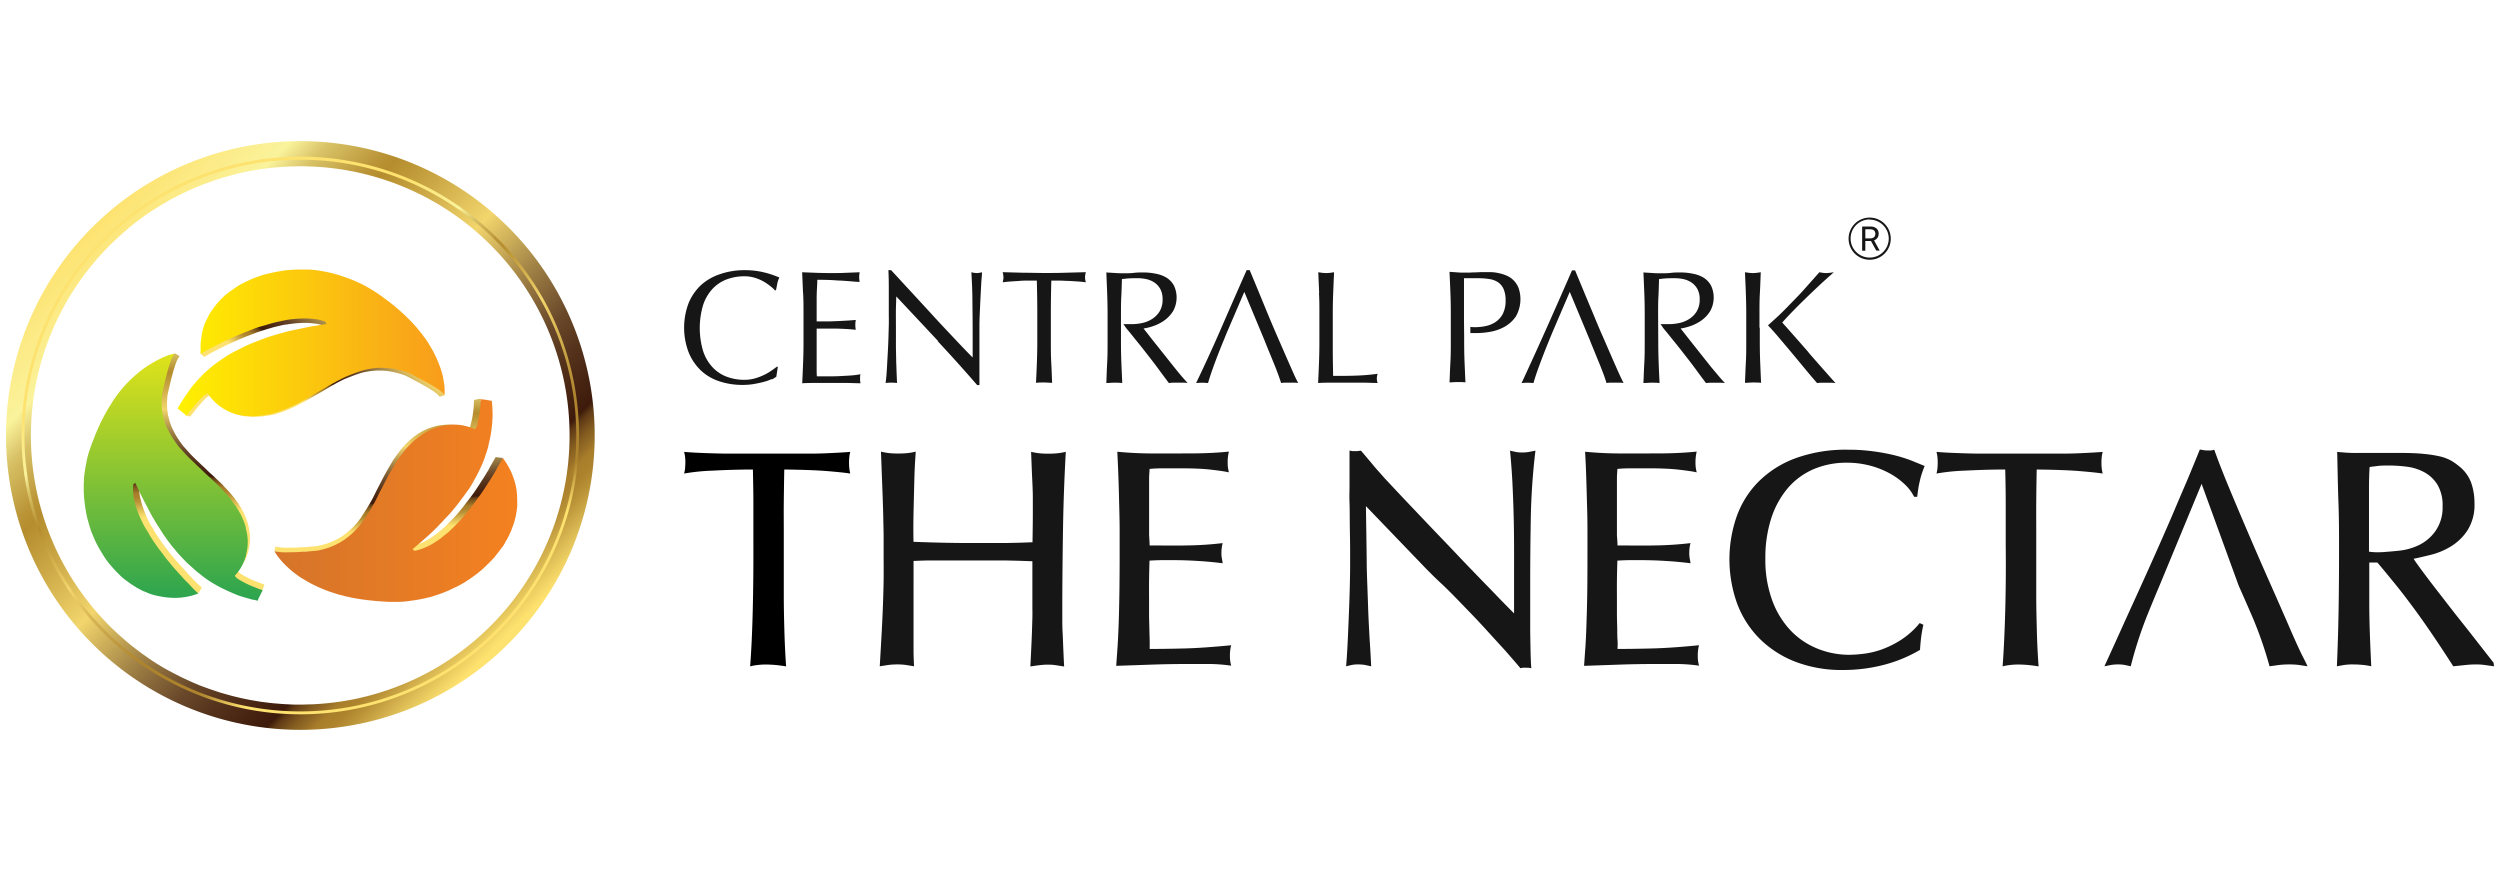 <svg id="Layer_1" data-name="Layer 1" xmlns="http://www.w3.org/2000/svg" xmlns:xlink="http://www.w3.org/1999/xlink" viewBox="0 0 620 216"><defs><style>.cls-1{fill:url(#linear-gradient);}.cls-2{fill:url(#linear-gradient-2);}.cls-3{fill:url(#linear-gradient-3);}.cls-4{fill:url(#linear-gradient-4);}.cls-5{fill:url(#linear-gradient-5);}.cls-6{fill:url(#linear-gradient-6);}.cls-7{fill:url(#linear-gradient-7);}.cls-8{fill:url(#linear-gradient-8);}.cls-9{fill:#161616;}</style><linearGradient id="linear-gradient" x1="74.59" y1="32.32" x2="74.59" y2="176.9" gradientTransform="translate(-53.03 85.96) rotate(-45)" gradientUnits="userSpaceOnUse"><stop offset="0" stop-color="#fde26f"/><stop offset="0.06" stop-color="#fcea84"/><stop offset="0.14" stop-color="#faf39c"/><stop offset="0.15" stop-color="#f3e991"/><stop offset="0.19" stop-color="#d8c166"/><stop offset="0.24" stop-color="#c5a548"/><stop offset="0.27" stop-color="#b99335"/><stop offset="0.29" stop-color="#b58d2e"/><stop offset="0.35" stop-color="#c7a341"/><stop offset="0.47" stop-color="#f2d56c"/><stop offset="0.59" stop-color="#9e7f44"/><stop offset="0.68" stop-color="#69482a"/><stop offset="0.74" stop-color="#53311a"/><stop offset="0.82" stop-color="#3d1a0b"/><stop offset="0.83" stop-color="#5e3915"/><stop offset="0.85" stop-color="#80591f"/><stop offset="0.87" stop-color="#997027"/><stop offset="0.88" stop-color="#a87e2b"/><stop offset="0.9" stop-color="#ad832d"/><stop offset="0.92" stop-color="#ba9338"/><stop offset="0.96" stop-color="#ddbc55"/><stop offset="1" stop-color="#fde26f"/></linearGradient><linearGradient id="linear-gradient-2" x1="62.93" y1="154.77" x2="83.87" y2="66.7" gradientTransform="translate(-53.03 85.96) rotate(-45)" gradientUnits="userSpaceOnUse"><stop offset="0" stop-color="#fde26f"/><stop offset="0.04" stop-color="#ddbc55"/><stop offset="0.08" stop-color="#ba9338"/><stop offset="0.1" stop-color="#ad832d"/><stop offset="0.25" stop-color="#ad832d"/><stop offset="0.34" stop-color="#c09a3f"/><stop offset="0.53" stop-color="#f2d56c"/><stop offset="0.65" stop-color="#c7a341"/><stop offset="0.71" stop-color="#b58d2e"/><stop offset="0.73" stop-color="#b99335"/><stop offset="0.76" stop-color="#c5a548"/><stop offset="0.81" stop-color="#d8c166"/><stop offset="0.85" stop-color="#f3e991"/><stop offset="0.86" stop-color="#faf39c"/><stop offset="0.94" stop-color="#fcea84"/><stop offset="1" stop-color="#fde26f"/></linearGradient><linearGradient id="linear-gradient-3" x1="40.28" y1="78.08" x2="43.75" y2="127.73" gradientTransform="matrix(1, 0, 0, 1, 0, 0)" xlink:href="#linear-gradient"/><linearGradient id="linear-gradient-4" x1="94.53" y1="93.02" x2="97.21" y2="131.4" gradientTransform="matrix(1, 0, 0, 1, 0, 0)" xlink:href="#linear-gradient"/><linearGradient id="linear-gradient-5" x1="67.88" y1="123.97" x2="128.24" y2="123.97" gradientUnits="userSpaceOnUse"><stop offset="0" stop-color="#d5742a"/><stop offset="1" stop-color="#f48120"/></linearGradient><linearGradient id="linear-gradient-6" x1="42.99" y1="87.61" x2="42.99" y2="148.85" gradientUnits="userSpaceOnUse"><stop offset="0" stop-color="#e1e319"/><stop offset="1" stop-color="#2ba44f"/></linearGradient><linearGradient id="linear-gradient-7" x1="99.96" y1="64.54" x2="73.89" y2="98.25" gradientTransform="matrix(1, 0, 0, 1, 0, 0)" xlink:href="#linear-gradient"/><linearGradient id="linear-gradient-8" x1="44.09" y1="85.09" x2="110.32" y2="85.09" gradientUnits="userSpaceOnUse"><stop offset="0" stop-color="#fff100"/><stop offset="1" stop-color="#f89c1c"/></linearGradient></defs><path class="cls-1" d="M22.87,56.38a73,73,0,1,0,103.23,0A73,73,0,0,0,22.87,56.38Zm98.82,98.82a66.35,66.35,0,0,1-16.54,12.1h0c-.79.41-1.59.8-2.4,1.18l-1.06.47-1.66.72-1.26.49c-.5.2-1,.4-1.52.58s-.85.31-1.28.45l-1.59.52-1.22.37c-.75.22-1.49.41-2.24.61l-1.38.33c-.64.15-1.28.29-1.93.42l-1.25.23-1.65.28-1.3.18c-.56.08-1.13.15-1.68.21l-1.23.12c-.71.07-1.41.11-2.11.16l-1.08.06c-.85,0-1.68.05-2.53.06H73.65c-.6,0-1.21,0-1.8-.05l-1.23-.06-1.77-.13-1.17-.1c-.69-.07-1.38-.16-2.08-.25l-.83-.1q-1.41-.23-2.82-.48l-1-.2c-.65-.13-1.3-.27-1.94-.43-.37-.08-.74-.18-1.11-.27-.6-.15-1.21-.32-1.81-.49l-1.08-.31c-.67-.2-1.34-.42-2-.65l-.81-.27c-.93-.32-1.85-.67-2.75-1l-.71-.31c-.68-.28-1.37-.58-2-.88l-1-.46c-.6-.28-1.19-.58-1.78-.88-.33-.17-.65-.33-1-.51-.63-.33-1.25-.67-1.87-1l-.78-.45c-.86-.52-1.72-1.05-2.57-1.61l-.39-.27c-.72-.48-1.43-1-2.12-1.48l-.83-.62c-.55-.42-1.11-.84-1.66-1.28-.29-.23-.58-.46-.86-.7-.55-.46-1.1-.93-1.64-1.41-.25-.22-.5-.43-.74-.66-.78-.7-1.53-1.42-2.29-2.17a66.76,66.76,0,0,1,0-94.4c.73-.72,1.47-1.42,2.22-2.11l.55-.49c.74-.67,1.51-1.33,2.27-2l.16-.12c.73-.59,1.47-1.16,2.23-1.72l.58-.44c.79-.58,1.59-1.13,2.4-1.67A2.9,2.9,0,0,0,38,52.1c.74-.48,1.48-.94,2.24-1.39l.62-.37c.82-.48,1.66-1,2.5-1.39a4,4,0,0,1,.41-.21c.74-.39,1.49-.76,2.25-1.13l.63-.29c.86-.39,1.73-.77,2.59-1.12l.51-.2c.75-.3,1.51-.59,2.28-.86l.63-.23c.88-.3,1.77-.59,2.66-.86l.58-.16,1.19-.34s0,0,0,0A66.75,66.75,0,0,1,121.69,155.2Z"/><path class="cls-2" d="M123.38,156.9a69.15,69.15,0,1,1,0-97.8A69.23,69.23,0,0,1,123.38,156.9ZM26.1,59.61a68.43,68.43,0,1,0,96.77,0A68.52,68.52,0,0,0,26.1,59.61Z"/><path class="cls-3" d="M65.59,145a4,4,0,0,0-.7-.27L63,144l-.14-.06a24.41,24.41,0,0,1-3.09-1.59c-.45-.35-.81-.64-.81-.86a10.63,10.63,0,0,0,2-3.05,1.76,1.76,0,0,0,.15-.35,1.56,1.56,0,0,0,.15-.41.78.78,0,0,0,.09-.21c.09-.22.15-.44.22-.67a.72.72,0,0,1,.07-.25c0-.07,0-.14,0-.2a11.58,11.58,0,0,0,.36-3.46c0-.15,0-.28-.05-.4,0-.39-.08-.78-.15-1.17a8.56,8.56,0,0,0-.27-1.17,2.33,2.33,0,0,1-.05-.28c-.08-.28-.21-.57-.29-.87s-.13-.37-.2-.56a4.52,4.52,0,0,0-.23-.5,4.14,4.14,0,0,0-.37-.84,10,10,0,0,0-.48-.9c-.08-.12-.14-.25-.22-.39s-.12-.16-.17-.21l0,0c-.18-.33-.36-.62-.58-1,0,0,0,0-.06,0-.25-.38-.51-.73-.78-1.1h0a.59.59,0,0,0-.15-.2c-.54-.66-1.06-1.3-1.64-1.88a.73.73,0,0,0-.14-.16v0c-.36-.35-.7-.71-1-1.09-.72-.69-1.49-1.38-2.19-2.08l-.76-.67a4.25,4.25,0,0,0-.39-.35,1.36,1.36,0,0,0-.24-.24c-.28-.28-.57-.54-.82-.81-.77-.69-1.48-1.4-2.22-2.09-.42-.4-.82-.81-1.21-1.21-.65-.7-1.26-1.4-1.87-2.07a24.18,24.18,0,0,1-1.65-2.39,1.49,1.49,0,0,1-.18-.3,9.2,9.2,0,0,1-.54-1,10.8,10.8,0,0,1-.94-2.21c-.16-.48-.29-1-.41-1.46a5.27,5.27,0,0,1-.17-1c0-.24-.09-.49-.12-.73s0-.23,0-.37a19.44,19.44,0,0,1,.09-3.29c.09-.29.13-.59.2-.87.22-.91.41-1.75.58-2.48.24-.94.44-1.75.63-2.42.32-1.07.57-1.81.78-2.36.58-1.34.84-1.39.84-1.39l-1.14-.75-.53.23L42.27,89c-.45.17-1,.38-1.5.64l-.34.17a4.16,4.16,0,0,0-.42.23c-.2.1-.39.21-.58.32a1.82,1.82,0,0,0-.27.15l-.72.45a1.19,1.19,0,0,1-.16.08c-.74.47-1.52,1-2.34,1.68a30.65,30.65,0,0,0-5.58,6,.69.69,0,0,1-.17.25,1.85,1.85,0,0,0-.19.27c-.21.29-.41.6-.6.92l-.12.16c-.33.51-.66,1-1,1.58s-.78,1.42-1.18,2.18a1,1,0,0,0-.09.15c-.13.26-.24.54-.39.82a.5.5,0,0,0-.06.17c-.38.79-.74,1.64-1.13,2.53-.14.43-.31.88-.5,1.32s-.41,1-.58,1.56c-.12.36-.23.67-.32,1a20.31,20.31,0,0,0-.73,2.91c-.25,1.22-.42,2.38-.55,3.6,0,.42,0,.83-.05,1.24v2.11c0,.81.07,1.59.18,2.35.06.57.13,1.13.23,1.69a21.47,21.47,0,0,0,.42,2.12c.24,1,.52,1.93.82,2.85.15.41.32.8.48,1.2a.34.34,0,0,0,.06.12,23.86,23.86,0,0,0,1.23,2.67h0a.88.88,0,0,1,.12.21l.62,1.06a2.33,2.33,0,0,0,.23.35,10,10,0,0,0,.53.86,17.19,17.19,0,0,0,1.7,2.22c0,.07.15.14.19.22a27.72,27.72,0,0,0,2,2.07,27.41,27.41,0,0,0,2.17,1.73,7.74,7.74,0,0,0,.67.44c.2.12.38.26.58.37l.44.29.47.24c.35.2.73.39,1.07.58.17.07.34.11.5.17.41.19.82.37,1.23.52a18.64,18.64,0,0,0,2.85.67,14.2,14.2,0,0,0,2.25.24,15,15,0,0,0,2.31-.06h0c.46-.05.93-.12,1.4-.21v.33l1.69.39.92-1.43s-.76-.69-2-1.9a.48.48,0,0,0-.09-.11c-.3-.3-.57-.61-.92-1-.23-.22-.45-.47-.69-.73l-.32-.38c-.19-.18-.38-.38-.58-.6s-.28-.32-.42-.49c-.65-.7-1.31-1.45-2-2.26-.41-.47-.83-1-1.24-1.53l-1.45-1.93c-.31-.44-.61-.86-.91-1.31a22.37,22.37,0,0,1-1.44-2.35,17.53,17.53,0,0,1-1.44-2.54A28,28,0,0,1,35.52,126a16.66,16.66,0,0,1-.59-1.94,10.65,10.65,0,0,1-.3-1.36,17.42,17.42,0,0,1-.11-2.27c0-.22,0-.43,0-.62v-.1l.47-.34c.24.52.48,1,.73,1.54.35.76.71,1.51,1.11,2.25.19.4.39.79.6,1.19.31.59.62,1.17.9,1.72.16.3.33.6.52.91a3,3,0,0,1,.18.36c.11.15.2.3.29.44s.31.54.48.84c.38.62.8,1.26,1.21,1.89s.74,1.17,1.17,1.75c.54.8,1.14,1.55,1.72,2.3.12.13.21.26.33.38s.43.52.64.78c.65.75,1.35,1.51,2,2.2s1.5,1.39,2.25,2.08,1.63,1.32,2.39,1.91a26.41,26.41,0,0,0,2.79,1.79c.69.39,1.43.76,2.15,1.1.88.43,1.82.83,2.74,1.21s2,.64,3.06.93l.43.13.36.09c.41,0,.81.18,1.19.24l0,0a0,0,0,0,0,0,0s0,0,0-.07h0l0-.07c.1-.21.27-.54.44-.88l.36.12Z"/><path class="cls-4" d="M126.17,121.18a16,16,0,0,0-.93-3.6,1,1,0,0,0-.07-.2c-.15-.37-.33-.77-.51-1.18-.1-.18-.23-.38-.33-.57s-.18-.34-.28-.51h.1l.6-1.54-1.84-.22s-.47.87-1.26,2.2c-.15.29-.33.61-.52,1a4.45,4.45,0,0,1-.39.62c-.32.56-.7,1.19-1.13,1.83s-.78,1.24-1.24,1.91c-.3.47-.66,1-1,1.47s-.92,1.26-1.42,1.89-.82,1.08-1.23,1.6-.88,1.08-1.34,1.62c-.28.3-.55.62-.84.93-.52.53-1.06,1.07-1.57,1.6s-1,.92-1.5,1.36-.95.79-1.42,1.16a25.84,25.84,0,0,1-2.25,1.45,14.4,14.4,0,0,1-2.76,1.21,9.13,9.13,0,0,1-1.23.29l-.48-.34c.37-.36.78-.69,1.19-1.05.77-.63,1.54-1.33,2.33-2s1.53-1.45,2.26-2.13c.29-.29.56-.6.83-.9l.29-.26c.43-.46.83-.92,1.27-1.38a23.78,23.78,0,0,0,1.94-2.21A24.26,24.26,0,0,0,113.1,123c.32-.4.62-.8.91-1.23a18.8,18.8,0,0,0,1.39-2c.28-.46.53-.91.77-1.39a.37.37,0,0,0,.12-.17c.61-1.1,1.14-2.21,1.66-3.35.13-.29.23-.58.34-.85s.27-.69.39-1.06c0,0,0,0,0-.06.22-.65.44-1.3.64-2,.09-.35.15-.7.23-1.07s.21-.82.29-1.24a31.91,31.91,0,0,0,.61-5.49,33.43,33.43,0,0,0-.19-3.46s0,0,0,0h0c-.15,0-.58-.1-1.06-.17v-.61l-1.64.34s0,0,0,0,0,.36-.06.88c0,.14,0,.26,0,.39a23.36,23.36,0,0,1-.83,5.06c0,.09-.06.18-.08.26-.15.34-.31.58-.53.64a3,3,0,0,0-.64-.3c-.14,0-.31-.12-.51-.18a11.74,11.74,0,0,0-3.31-.62,11.59,11.59,0,0,0-2.1.12,10.89,10.89,0,0,0-1.35.23,8.29,8.29,0,0,0-1.2.36,9.76,9.76,0,0,0-1.79.73,12.94,12.94,0,0,0-2.2,1.35c-.09,0-.19.14-.28.19-.31.24-.6.49-.92.77a13.89,13.89,0,0,0-1.17,1.14.53.53,0,0,0-.26.27c-.29.29-.54.59-.79.86-.68.88-1.36,1.79-2,2.71l-1.36,2.31c-.44.78-.87,1.56-1.29,2.38-.55,1.09-1.14,2.18-1.69,3.28-.42.89-.86,1.77-1.35,2.61s-.84,1.45-1.31,2.14c-.28.48-.57.91-.89,1.37,0,0,0,0,0,.08l-.14.18c-.29.39-.57.77-.87,1.14s-.7.8-1.07,1.18a15.78,15.78,0,0,1-2.15,1.85,4.56,4.56,0,0,1-.42.31c-.22.15-.45.3-.69.44l-.37.22a18.57,18.57,0,0,1-2.73,1.22,18.88,18.88,0,0,1-2.69.68l-1.89.17-.81.09a7.4,7.4,0,0,0-.81,0c-1.3.12-2.36.12-3.25.12a12,12,0,0,1-3.12-.22h-.08a.14.14,0,0,0,0,0,.31.31,0,0,1-.13-.06h0l-.09-.06-.24,1,.19.23,1.12.34s0,0,0,0c.13.18.3.38.47.58A3.73,3.73,0,0,0,70,138c.08.1.16.17.23.26a23.13,23.13,0,0,0,4.38,3.64c.22.14.48.28.72.42.52.33,1.06.64,1.67,1a36,36,0,0,0,4.25,1.84,2.29,2.29,0,0,1,.28.09l1.69.56c.43.12.85.23,1.3.32.23.08.44.14.66.2l.76.15c.36.09.69.17,1.1.24.66.11,1.37.23,2.12.34s1.5.2,2.27.27c.59.07,1.2.12,1.83.16.79.08,1.64.1,2.52.16h1.77c.92-.06,1.85-.08,2.77-.22.42-.06.82-.12,1.28-.17.75-.13,1.49-.25,2.24-.42a7,7,0,0,0,.69-.16l.81-.17c.95-.3,1.89-.6,2.85-.94a24.4,24.4,0,0,0,2.4-1c.55-.26,1.13-.53,1.7-.82.18-.12.37-.21.58-.33s.47-.27.72-.42l.52-.34.74-.47c.82-.57,1.66-1.21,2.44-1.84.58-.48,1.09-1,1.6-1.48s1.2-1.18,1.78-1.82c.24-.3.48-.61.68-.89a1.73,1.73,0,0,0,.31-.38c.11-.12.21-.29.32-.41.23-.34.49-.65.73-1s.53-.92.77-1.37c.06-.06.07-.09.12-.12v0a1.42,1.42,0,0,0,.12-.25,19.77,19.77,0,0,0,1.1-2.34s0-.05,0-.08c.1-.27.24-.56.34-.85h0v0l0,0a18.17,18.17,0,0,0,1-4.6,1.23,1.23,0,0,0,0-.33v-.77a4.27,4.27,0,0,0,0-.49A15.66,15.66,0,0,0,126.17,121.18Z"/><path class="cls-5" d="M128.24,123.69a16.81,16.81,0,0,0-.11-2h0a16.22,16.22,0,0,0-1-3.74.6.6,0,0,0-.07-.2c-.15-.39-.33-.81-.53-1.22-.1-.2-.23-.4-.33-.6s-.21-.39-.33-.59-.24-.42-.38-.63l-.77-1.14v0s-.49.91-1.31,2.29c-.16.3-.34.63-.54,1a7.22,7.22,0,0,1-.4.65c-.33.57-.73,1.23-1.17,1.9s-.82,1.28-1.29,2c-.32.49-.69,1-1.05,1.52s-1,1.31-1.47,2v0h0v0l-1.28,1.66c-.46.57-.91,1.12-1.39,1.67-.3.32-.57.65-.87,1l-1.63,1.65c-.52.49-1,1-1.56,1.42s-1,.81-1.47,1.2c-.8.54-1.56,1.08-2.34,1.51a15.44,15.44,0,0,1-2.86,1.25,12.51,12.51,0,0,1-1.28.31l-.51-.37c.39-.37.82-.71,1.24-1.08.81-.65,1.6-1.38,2.43-2.1s1.59-1.5,2.33-2.21v0h0v0c.3-.3.59-.62.87-.93.12-.09.19-.18.3-.27.45-.48.86-1,1.32-1.44a25.22,25.22,0,0,0,2-2.28c.6-.7,1.19-1.47,1.74-2.25.33-.41.63-.83.94-1.28a19.34,19.34,0,0,0,1.45-2.12c.28-.47.54-.94.79-1.43a.38.38,0,0,0,.12-.18c.64-1.15,1.19-2.29,1.73-3.49.13-.29.24-.59.35-.87s.29-.72.41-1.1h0a.13.13,0,0,0,0-.06c.24-.68.47-1.35.67-2.05.1-.36.16-.73.24-1.11s.22-.85.31-1.29a33.26,33.26,0,0,0,.62-5.69c0-1.2-.07-2.4-.19-3.6,0,0,0,0,0,0h0c-.17,0-.65-.11-1.18-.19l-.56-.1h0c-.48,0-1-.16-1-.17v0s0,0,0,0,0,.38-.06.92c0,.14,0,.27,0,.4a24.4,24.4,0,0,1-.86,5.25c0,.09-.06.19-.09.28-.15.35-.32.6-.54.66a3.24,3.24,0,0,0-.66-.31l-.54-.19a12.18,12.18,0,0,0-3.43-.64,12.64,12.64,0,0,0-2.19.12,12.07,12.07,0,0,0-1.4.24,10.42,10.42,0,0,0-1.24.37h0a10.86,10.86,0,0,0-1.86.76,13.64,13.64,0,0,0-2.28,1.4c-.1.06-.2.15-.29.2-.32.25-.62.51-1,.8a15,15,0,0,0-1.21,1.19.51.51,0,0,0-.27.27c-.31.3-.57.61-.82.89-.71.92-1.42,1.86-2.11,2.81-.45.79-.93,1.58-1.41,2.41s-.9,1.62-1.34,2.47c-.57,1.12-1.18,2.26-1.75,3.4-.44.93-.9,1.83-1.41,2.71s-.87,1.5-1.35,2.23c-.29.48-.59.94-.93,1.42,0,0-.05,0-.05.07a2.31,2.31,0,0,1-.14.19c-.3.41-.6.8-.91,1.18s-.73.84-1.11,1.23h0a16.26,16.26,0,0,1-2.23,1.92,4.35,4.35,0,0,1-.43.32l-.73.46c-.12.07-.25.16-.38.22l0,0h0l0,0a17.93,17.93,0,0,1-2.83,1.27,18.64,18.64,0,0,1-2.79.71l-2,.18-.84.09a7.68,7.68,0,0,0-.83,0h0c-1.36.12-2.46.12-3.38.12a12.4,12.4,0,0,1-3.24-.22h-.08l0,0a.31.31,0,0,1-.14-.06h0l-.09-.07h0v0l.08.11h0a12.91,12.91,0,0,0,1,1.5s0,.06.08.08c.14.2.31.4.49.61s.22.25.34.4.17.17.24.26a24.36,24.36,0,0,0,4.55,3.78l.74.43c.54.34,1.11.67,1.74,1a38.61,38.61,0,0,0,4.4,1.91,2.11,2.11,0,0,1,.3.1l1.76.57c.44.13.88.24,1.34.34l.68.2.79.16c.38.09.72.18,1.15.25l2.2.36c.76.1,1.55.2,2.36.27.61.08,1.24.13,1.9.17.82.08,1.7.11,2.61.16h1.84c1,0,1.91-.08,2.87-.22.44-.07.86-.13,1.33-.18.78-.13,1.55-.26,2.33-.43.25-.05.48-.1.71-.17s.56-.13.84-.18h0c1-.31,2-.62,3-1s1.69-.67,2.49-1.07c.58-.28,1.18-.55,1.77-.85a5.58,5.58,0,0,1,.6-.34c.24-.16.49-.29.75-.44h0c.18-.12.36-.23.53-.36s.52-.31.77-.49c.85-.59,1.73-1.25,2.53-1.9.6-.5,1.13-1,1.66-1.53s1.26-1.23,1.86-1.9c.24-.31.49-.63.7-.93a1.41,1.41,0,0,0,.32-.39h0c.12-.13.22-.3.33-.42.24-.35.51-.68.76-1s.55-.95.8-1.43l.12-.12v0c.05-.09.09-.17.13-.26a19.81,19.81,0,0,0,1.14-2.43s0-.05,0-.08c.1-.28.24-.58.35-.88h0l0,0a19.14,19.14,0,0,0,1-4.78,1.27,1.27,0,0,0,0-.34v-.8A3,3,0,0,0,128.24,123.69Z"/><path class="cls-6" d="M64,148.72l0,0a.22.22,0,0,0,0-.06c.17-.37.52-1,.78-1.56s.4-.74.4-.69a4.32,4.32,0,0,0-.72-.27l-2-.78-.14-.07a24.36,24.36,0,0,1-3.21-1.65c-.47-.36-.84-.66-.84-.89a11.11,11.11,0,0,0,2.08-3.17,2.83,2.83,0,0,0,.16-.36,2.35,2.35,0,0,0,.15-.42.85.85,0,0,0,.09-.22c.09-.23.15-.46.23-.7a.77.77,0,0,1,.07-.26c0-.07,0-.14,0-.21a12.08,12.08,0,0,0,.38-3.59h0c0-.15,0-.29-.05-.41,0-.41-.08-.81-.16-1.22a9.16,9.16,0,0,0-.28-1.21,2.5,2.5,0,0,1,0-.29c-.09-.3-.22-.6-.3-.91a5.71,5.71,0,0,1-.21-.58,4.74,4.74,0,0,0-.24-.51,5.57,5.57,0,0,0-.38-.88c-.13-.3-.33-.61-.51-.93-.08-.13-.14-.26-.22-.4s-.13-.17-.18-.22l0,0c-.19-.35-.37-.65-.6-1h0s0,0-.06,0c-.26-.39-.53-.76-.81-1.15h0a1,1,0,0,0-.15-.2,25.09,25.09,0,0,0-1.71-2s-.09-.14-.14-.17h0v0a13.91,13.91,0,0,1-1.05-1.13c-.75-.72-1.55-1.43-2.27-2.16-.28-.23-.54-.46-.8-.7s-.26-.25-.4-.36a2,2,0,0,0-.25-.25c-.29-.28-.6-.56-.86-.84h0c-.79-.71-1.53-1.45-2.29-2.17-.44-.41-.86-.84-1.26-1.26-.68-.72-1.31-1.44-1.94-2.14a26.11,26.11,0,0,1-1.72-2.48,2.32,2.32,0,0,1-.19-.31,10,10,0,0,1-.55-1,11.28,11.28,0,0,1-1-2.28c-.17-.5-.3-1-.43-1.53a5.43,5.43,0,0,1-.17-1,6.5,6.5,0,0,1-.12-.75c0-.13,0-.24,0-.39a19,19,0,0,1,.09-3.42,9,9,0,0,0,.2-.9c.24-.94.43-1.81.61-2.58.25-1,.46-1.81.65-2.5.33-1.11.59-1.88.81-2.45.6-1.39.87-1.45.87-1.45a8.88,8.88,0,0,0-1.14.28,3.9,3.9,0,0,0-.48.13c-.59.23-1.38.53-2.26,1l-.35.17a3.09,3.09,0,0,0-.44.24c-.21.1-.4.22-.6.34a1,1,0,0,0-.28.15c-.25.14-.49.3-.75.46l-.16.09a27.79,27.79,0,0,0-2.43,1.75,31.71,31.71,0,0,0-5.8,6.16.67.67,0,0,1-.18.27c-.06.08-.13.18-.19.28-.22.3-.42.62-.62,1a.66.66,0,0,0-.12.17c-.35.53-.69,1.08-1,1.64-.43.72-.82,1.47-1.23,2.26a1.19,1.19,0,0,0-.09.15c-.14.28-.25.57-.41.86a.48.48,0,0,0-.06.18c-.4.81-.77,1.69-1.17,2.62a13.63,13.63,0,0,1-.52,1.37c-.22.53-.43,1.07-.6,1.61-.12.38-.25.71-.34,1a20.94,20.94,0,0,0-.75,3c-.26,1.26-.43,2.47-.57,3.73,0,.44,0,.87-.05,1.29,0,.13,0,.29,0,.43V122c.05.84.08,1.65.2,2.44.05.59.13,1.17.23,1.75.12.74.25,1.49.43,2.21h0c.26,1,.55,2,.86,3,.15.43.33.84.49,1.25a.56.56,0,0,0,.07.13h0a23.78,23.78,0,0,0,1.28,2.76h0a1.55,1.55,0,0,1,.12.22c.22.37.42.74.64,1.1a3.87,3.87,0,0,0,.24.37,8.58,8.58,0,0,0,.55.89,17.73,17.73,0,0,0,1.76,2.3,2.2,2.2,0,0,1,.2.23c.65.79,1.36,1.46,2.05,2.15s1.5,1.23,2.25,1.79a7.52,7.52,0,0,0,.69.46c.21.13.4.27.61.39l.45.3.49.25,1.11.59c.18.08.36.12.52.19.43.19.85.38,1.28.53l0,0h0l0,0a18.67,18.67,0,0,0,3,.7,15.23,15.23,0,0,0,2.33.25,16.14,16.14,0,0,0,2.4-.06H45a16.38,16.38,0,0,0,4.17-1s-.8-.71-2-2a.28.28,0,0,0-.08-.11c-.31-.32-.59-.64-1-1h0c-.24-.23-.47-.49-.71-.75s-.22-.27-.34-.4l0,0h0l0,0-.6-.63c-.14-.17-.29-.32-.44-.51-.67-.72-1.36-1.5-2-2.34-.43-.49-.86-1-1.28-1.59s-1-1.33-1.52-2c-.31-.46-.62-.89-.94-1.36A24.07,24.07,0,0,1,36.72,132a18.39,18.39,0,0,1-1.5-2.64l0,0h0l0,0c-.43-.89-.85-1.85-1.18-2.75a18.69,18.69,0,0,1-.61-2,10.17,10.17,0,0,1-.31-1.41,17.2,17.2,0,0,1-.12-2.36c0-.23,0-.44.06-.64v-.1l.48-.36c.26.54.5,1.08.76,1.6.36.79.74,1.57,1.15,2.33q.3.63.63,1.23l.93,1.79c.16.32.34.63.54,1,.06.11.13.24.19.37l.3.46c.15.29.32.56.49.87.4.65.83,1.31,1.27,2s.76,1.22,1.2,1.81c.57.84,1.19,1.62,1.79,2.4.12.14.22.27.34.39.24.27.45.54.66.81.68.78,1.41,1.57,2.1,2.28s1.56,1.45,2.34,2.16h0c.81.72,1.69,1.38,2.48,2a24.6,24.6,0,0,0,2.9,1.86c.71.41,1.48.8,2.22,1.14.92.45,1.89.86,2.85,1.26s2.07.67,3.18,1c.14,0,.3.09.45.13l.37.1c.42,0,.84.18,1.24.24h0v0s0,0,0,0Z"/><path class="cls-7" d="M109.77,96.4l-.83.17a2.29,2.29,0,0,0,0-.25v0h0v0a8.5,8.5,0,0,0-.16-1.17c-.06-.34-.1-.71-.18-1.08a21,21,0,0,0-1-3.22c-.08-.18-.14-.39-.22-.57s-.16-.34-.23-.52c-.17-.42-.39-.84-.61-1.29a.47.47,0,0,0-.09-.17c0-.14-.12-.25-.18-.39s-.09-.16-.14-.23c-.11-.22-.27-.47-.4-.68a1.58,1.58,0,0,0-.17-.29c-.18-.31-.38-.64-.57-.94a.83.83,0,0,0-.15-.19c-.16-.27-.34-.54-.52-.82a2.73,2.73,0,0,1-.24-.26c-.18-.25-.36-.53-.55-.78l-.1-.11h0a.8.8,0,0,0-.15-.17,5.24,5.24,0,0,0-.62-.75,2.17,2.17,0,0,0-.2-.29c-.21-.26-.47-.52-.69-.78a2.25,2.25,0,0,0-.26-.27c-.27-.31-.54-.59-.84-.9-.15-.14-.24-.25-.38-.37s-.54-.55-.81-.79-.31-.31-.5-.46-.43-.41-.66-.61-.32-.29-.52-.44L97,77.07c-.13-.1-.25-.19-.37-.3-1.33-1-2.75-2.12-4.34-3.16l-.15-.08a30.24,30.24,0,0,0-6.44-3.16c-.49-.18-.94-.34-1.45-.5a28.27,28.27,0,0,0-3.7-.94,27.2,27.2,0,0,0-3.84-.52h0c-.5,0-1,0-1.52,0l-.6,0a30.54,30.54,0,0,0-3.87.21c-.85.13-1.63.27-2.42.43s-1.78.39-2.65.62c-.23.08-.48.18-.74.25l-.8.28a21.19,21.19,0,0,0-2.36,1c-.6.28-1.19.58-1.74.89s-1.25.82-1.84,1.23-1.13.82-1.67,1.26c-.7.62-1.34,1.33-2,2s-1.11,1.52-1.67,2.28L52.23,80l-.07.11a15.23,15.23,0,0,0-.86,2.06,10.84,10.84,0,0,0-.48,2.33v0s0,0,0,0a13,13,0,0,0-.21,2.56l-.76,0-.11.71.91.74a.75.75,0,0,1,.25-.12c.3-.18.94-.57,1.88-1.09.56-.28,1.22-.62,2-1,.38-.21.75-.4,1.15-.6a1.38,1.38,0,0,0,.22-.1L57.48,85c.89-.4,1.83-.81,2.75-1.2s1.92-.75,2.93-1.15,2-.69,3-1l1.56-.46a2.46,2.46,0,0,1,.34-.09l1.31-.31c.49-.13,1-.22,1.46-.3l.21,0a28.46,28.46,0,0,1,3.69-.4,17.78,17.78,0,0,1,3.45.17.71.71,0,0,0,.21,0l.5.1a9.4,9.4,0,0,1,1.61.49l.18.58h-.31c-1.18.17-2.31.42-3.49.57l-1.48.31a1,1,0,0,0-.25.06c-1.12.21-2.19.44-3.33.68l-3.21.86c-.27.07-.55.16-.8.25l-.73.22c-.69.23-1.38.48-2.06.73-.52.2-1,.4-1.55.62-.74.29-1.48.58-2.24.91s-1.28.62-1.9,1-1.35.7-2,1.11c-.15.09-.27.18-.4.27-.31.17-.57.35-.85.53-.65.44-1.28.89-1.91,1.37s-1,.77-1.48,1.18a.53.53,0,0,0-.15.15c-.32.25-.61.52-.91.79-.65.64-1.26,1.32-1.92,2-.22.26-.44.54-.67.8-.06.08-.15.16-.2.22-.36.44-.67.89-1,1.31s-.67.91-1,1.38c-.44.67-.87,1.33-1.27,2l0,0c-.15.25-.29.52-.45.78-.1-.07.61.5,1.23,1l-.17.59,1,.18,0-.07s.06.07,0,.07l1.37-1.73c.52-.69,1.18-1.43,1.83-2.14.2-.21.38-.41.57-.59a2.36,2.36,0,0,1,.39-.33,3.82,3.82,0,0,1,.51-.37s.08-.05.09-.08h0a.57.57,0,0,1,.37-.06,12,12,0,0,0,7.61,5.1l.06,0,.58.12.58.07.26,0c.38,0,.79.08,1.19.09a1,1,0,0,1,.24,0,18.55,18.55,0,0,0,1.92-.11l0,0H65c.32,0,.66-.08,1-.14L67,103l1.15-.25c.57-.17,1.16-.36,1.76-.58a14.37,14.37,0,0,0,1.44-.56h.06c.88-.41,1.83-.81,2.71-1.28l.66-.35.67-.34c.58-.33,1.15-.68,1.74-1s.92-.55,1.4-.81c.65-.37,1.27-.74,1.92-1.1l.79-.49.44-.26c.3-.18.59-.35.91-.51a3.85,3.85,0,0,1,.4-.24c.77-.42,1.58-.84,2.41-1.23l.22-.1a.08.08,0,0,1,.07,0c.46-.2.88-.38,1.35-.54.72-.29,1.45-.54,2.18-.78s1.43-.35,2.12-.47a17.07,17.07,0,0,1,1.89-.21h1.06a17.94,17.94,0,0,1,2.82.28l.59.14a5,5,0,0,1,.5.11l.74.2.35.11c.3.1.65.21,1,.34s.68.32,1,.47l.11.07c.34.17.64.32.94.5a51.86,51.86,0,0,1,5,2.84c.22.14.4.28.56.4a5.48,5.48,0,0,1,1,.93l.07.1L110.3,98Z"/><path class="cls-8" d="M110.23,95.88v0h0v0a11.38,11.38,0,0,0-.17-1.22c-.06-.35-.11-.73-.19-1.12a19.56,19.56,0,0,0-1.05-3.34c-.08-.19-.14-.41-.23-.59s-.16-.36-.23-.54c-.17-.44-.41-.87-.64-1.34a.38.38,0,0,0-.09-.18v0h0v0a3.52,3.52,0,0,0-.18-.4c-.06-.08-.09-.17-.15-.24a7.34,7.34,0,0,0-.42-.71,2.14,2.14,0,0,0-.17-.3c-.19-.32-.39-.66-.59-1a1,1,0,0,0-.15-.2c-.18-.29-.36-.56-.55-.85a3,3,0,0,1-.25-.27c-.18-.26-.37-.55-.57-.81a.52.52,0,0,0-.1-.11l0,0h0a.85.85,0,0,0-.16-.17,4.56,4.56,0,0,0-.65-.78,1.56,1.56,0,0,0-.2-.3c-.22-.27-.49-.54-.72-.82l-.26-.27c-.28-.32-.57-.62-.88-.93-.15-.15-.25-.27-.39-.39s-.56-.57-.84-.82-.33-.32-.52-.48l-.69-.63c-.19-.15-.33-.31-.54-.46s-.56-.49-.85-.73l-.38-.31c-1.38-1.09-2.86-2.2-4.51-3.29l-.15-.08a32,32,0,0,0-6.68-3.28c-.52-.19-1-.35-1.51-.52a28.8,28.8,0,0,0-3.84-1,29.62,29.62,0,0,0-4-.55h0c-.51,0-1,0-1.58,0l-.62,0a31,31,0,0,0-4,.22c-.89.14-1.69.28-2.52.45s-1.84.41-2.75.64a6.3,6.3,0,0,1-.77.26c-.25.1-.55.2-.82.29a22,22,0,0,0-2.45,1.05c-.63.29-1.24.6-1.81.92s-1.3.86-1.91,1.28-1.18.85-1.74,1.31a28.41,28.41,0,0,0-2,2.08l0,0h0l0,0c-.61.73-1.15,1.57-1.74,2.36l-.59,1.21-.07.11a13.69,13.69,0,0,0-.9,2.14,12.38,12.38,0,0,0-.5,2.42v0s0,0,0,0a13.69,13.69,0,0,0-.21,3c0,.4,0,.78,0,1.13a.94.94,0,0,1,.26-.12c.31-.2,1-.6,2-1.13l2-1c.39-.21.78-.41,1.2-.61l.22-.11,1.44-.67c.92-.41,1.9-.85,2.86-1.25s2-.78,3-1.2,2.08-.71,3.13-1v0h0v0q.86-.27,1.62-.48a3,3,0,0,1,.35-.09c.47-.12.93-.23,1.37-.32s1-.23,1.51-.32l.22-.05A28.86,28.86,0,0,1,74.76,79a18.32,18.32,0,0,1,3.58.18,1.52,1.52,0,0,0,.21,0l.53.11a9.72,9.72,0,0,1,1.66.51l.2.6h-.33c-1.23.18-2.39.43-3.62.59l-1.54.32a1.83,1.83,0,0,0-.25.06c-1.17.23-2.28.47-3.46.71h0L68.41,83l-.83.26-.76.23c-.71.24-1.44.5-2.14.76l-1.61.64c-.76.3-1.53.61-2.32,1s-1.33.64-2,1A22.54,22.54,0,0,0,56.69,88h0c-.16.09-.28.18-.42.27-.31.18-.58.37-.88.56h0c-.67.45-1.32.93-2,1.42s-1,.8-1.54,1.22a.71.71,0,0,0-.15.16c-.33.26-.64.54-.95.82-.68.66-1.3,1.37-2,2.09-.22.28-.45.56-.7.84-.06.08-.15.16-.21.23-.36.45-.69.91-1,1.35s-.7,1-1,1.44c-.46.69-.9,1.38-1.31,2.08l0,0c-.16.26-.3.54-.47.8-.18-.12,2.3,1.85,2.17,1.85l1.42-1.8c.54-.71,1.22-1.48,1.9-2.21v0h0v0c.2-.22.39-.43.59-.61a2.57,2.57,0,0,1,.4-.35,4.88,4.88,0,0,1,.53-.38s.08,0,.1-.09h0a.6.6,0,0,1,.38-.06,12.46,12.46,0,0,0,7.9,5.3l.06,0,.61.12.6.08.27,0c.4,0,.82.09,1.24.1a1,1,0,0,1,.24,0,17.38,17.38,0,0,0,2-.12l0,0h.1c.34-.05.69-.08,1-.14l1-.18c.36-.08.75-.16,1.19-.27.59-.17,1.21-.37,1.83-.6a14,14,0,0,0,1.49-.58h.06c.91-.43,1.91-.84,2.82-1.33h0l.68-.37.69-.35c.61-.34,1.2-.7,1.81-1.07s1-.57,1.46-.85c.66-.38,1.32-.77,2-1.14.27-.18.55-.34.83-.51l.45-.26c.31-.19.62-.37,1-.53.13-.1.27-.17.41-.26.8-.43,1.65-.87,2.51-1.27a2.24,2.24,0,0,0,.22-.11.09.09,0,0,1,.08,0c.47-.21.91-.39,1.4-.56.74-.3,1.51-.56,2.26-.8s1.49-.37,2.2-.49a18.07,18.07,0,0,1,2-.22c.36,0,.73,0,1.1,0a20.59,20.59,0,0,1,2.93.29l.61.15a3.25,3.25,0,0,1,.52.12c.27.06.49.14.77.2a2.26,2.26,0,0,0,.37.11l1,.36,1,.49a.26.26,0,0,0,.11.07c.35.18.67.33,1,.52a52.26,52.26,0,0,1,5.19,2.94l.59.42h0a6.57,6.57,0,0,1,1,1l0,0h0l0,0,.07.12A13.29,13.29,0,0,0,110.23,95.88Z"/><path class="cls-9" d="M363.07,79.36V69h3.6a16.84,16.84,0,0,1,2.8.22,5.22,5.22,0,0,1,2.1.82,4,4,0,0,1,1.34,1.68,7,7,0,0,1,.48,2.8,7.1,7.1,0,0,1-.7,3.34,5.61,5.61,0,0,1-1.8,2,6.93,6.93,0,0,1-2.42,1,12.77,12.77,0,0,1-2.56.28c-.43,0-.85,0-1.26-.07v1.53l1.66,0a20.08,20.08,0,0,0,3.3-.32,11.37,11.37,0,0,0,3.52-1.24,8.33,8.33,0,0,0,2.8-2.56,8.57,8.57,0,0,0,.66-7.1,5.73,5.73,0,0,0-1.26-1.9,5.49,5.49,0,0,0-1.74-1.15,10.08,10.08,0,0,0-1.94-.6,10.54,10.54,0,0,0-1.86-.24c-.59,0-1.08,0-1.48,0s-.65,0-1.08,0l-1.34.06q-.69,0-1.38.06c-.45,0-.84,0-1.16,0-.64,0-1.28,0-1.93-.06l-1.94-.14c.08,1.75.15,3.48.22,5.17s.1,3.42.1,5.18v6.88c0,1.75,0,3.49-.1,5.19s-.14,3.39-.22,5c.61,0,1.26-.08,1.95-.08s1.35,0,2,.08c-.08-1.65-.15-3.33-.22-5s-.1-3.44-.1-5.19v-.89"/><path class="cls-9" d="M436.35,81.27v-3.4c0-1.76,0-3.48.1-5.18s.14-3.42.22-5.17l-1,.14a7.71,7.71,0,0,1-1.92,0l-1-.14c.08,1.75.16,3.48.22,5.17s.1,3.42.1,5.18v6.88c0,1.75,0,3.49-.1,5.19s-.14,3.39-.22,5c.62,0,1.27-.08,2-.08s1.35,0,2,.08c-.08-1.65-.15-3.33-.22-5s-.1-3.44-.1-5.19V81.27Z"/><path class="cls-9" d="M448.54,87.4c-2.2-2.51-4.38-5-6.54-7.41.72-.83,1.62-1.79,2.7-2.9s2.21-2.23,3.4-3.38,2.36-2.26,3.54-3.36,2.22-2,3.15-2.83l-1,.14a7.57,7.57,0,0,1-.95.06,5.29,5.29,0,0,1-.8-.06l-.84-.14-2.92,3.29c-1,1.14-2,2.25-3.08,3.34s-2.07,2.15-3.1,3.16c-.76.75-1.5,1.45-2.21,2.08h0l-1.43,1.29.92,1,.54.6,0,0h0c.31.35.67.76,1.08,1.25l3,3.55q1.67,2,3.4,4.1T450.64,95a8.26,8.26,0,0,1,1.1-.08H454a9.67,9.67,0,0,1,1.2.08q-3.39-3.8-6.69-7.58"/><path class="cls-9" d="M411.21,77.87c0-1.44,0-2.88.08-4.32s.1-2.89.16-4.36c.42,0,.94-.1,1.56-.14s1.38-.06,2.31-.06a11.06,11.06,0,0,1,2.12.22,5.76,5.76,0,0,1,2,.82,4.68,4.68,0,0,1,1.5,1.62,5.13,5.13,0,0,1,.58,2.58,5.55,5.55,0,0,1-.74,3,5.76,5.76,0,0,1-1.86,1.88,7.38,7.38,0,0,1-2.46,1,13,13,0,0,1-2.57.28c-.54,0-1.64,0-2.08,0,0,0,.64.87.6.87l.32.4.24.29c.84,1,1.61,2,2.57,3.17s2,2.53,3,3.81,1.89,2.48,2.7,3.6L423.08,95a8.68,8.68,0,0,1,1.16-.08h2.36a9.67,9.67,0,0,1,1.2.08c-.38-.37-.87-.92-1.48-1.64s-1.27-1.51-2-2.38l-2.16-2.72L420,85.53c-.69-.87-1.32-1.66-1.88-2.38l-1.32-1.68a13.61,13.61,0,0,0,2.58-.66,10.59,10.59,0,0,0,2.66-1.4,7.92,7.92,0,0,0,2.1-2.28,6.94,6.94,0,0,0,.2-6.3,5.4,5.4,0,0,0-1.8-1.94,7.8,7.8,0,0,0-2.66-1,15,15,0,0,0-3.2-.32c-.77,0-1.53,0-2.27.1s-1.51.1-2.28.1-1.54,0-2.28-.06l-2.28-.14c.08,1.75.15,3.48.22,5.17s.1,3.42.1,5.18v6.88c0,1.75,0,3.49-.1,5.19s-.14,3.39-.22,5c.61,0,1.26-.08,2-.08s1.34,0,2,.08c-.08-1.65-.16-3.33-.22-5s-.1-3.44-.1-5.19"/><path class="cls-9" d="M278,77.87c0-1.44,0-2.88.08-4.32s.11-2.89.16-4.36c.43,0,.95-.1,1.56-.14s1.39-.06,2.32-.06a11.14,11.14,0,0,1,2.12.22,5.83,5.83,0,0,1,2,.82,4.68,4.68,0,0,1,1.5,1.62,5.24,5.24,0,0,1,.58,2.58,5.55,5.55,0,0,1-.74,3,6,6,0,0,1-1.86,1.88,7.55,7.55,0,0,1-2.46,1,13,13,0,0,1-2.58.28c-.53,0-1.64,0-2.08,0,0,0,.65.87.61.87l.32.4.24.29c.84,1,1.61,2,2.57,3.17s2,2.53,3,3.81,1.88,2.48,2.7,3.6L289.88,95A8.68,8.68,0,0,1,291,94.9h2.35a9.67,9.67,0,0,1,1.2.08c-.37-.37-.86-.92-1.48-1.64s-1.26-1.51-1.95-2.38-1.42-1.77-2.16-2.72l-2.16-2.71c-.7-.87-1.32-1.66-1.88-2.38l-1.32-1.68a14,14,0,0,0,2.58-.66,10.76,10.76,0,0,0,2.66-1.4,8.21,8.21,0,0,0,2.1-2.28,6.94,6.94,0,0,0,.2-6.3,5.4,5.4,0,0,0-1.8-1.94,7.8,7.8,0,0,0-2.66-1,15.1,15.1,0,0,0-3.2-.32c-.77,0-1.53,0-2.28.1s-1.5.1-2.28.1-1.53,0-2.28-.06l-2.27-.14c.07,1.75.15,3.48.21,5.17s.1,3.42.1,5.18v6.88c0,1.75,0,3.49-.1,5.19s-.14,3.39-.21,5c.61,0,1.26-.08,1.95-.08s1.35,0,2,.08c-.08-1.65-.15-3.33-.22-5s-.1-3.44-.1-5.19"/><path class="cls-9" d="M384.94,82.55l4.36-10.16,5,12c.34.88.72,1.8,1.12,2.77s.79,1.94,1.18,2.88.73,1.86,1.06,2.72.57,1.61.75,2.22a8.17,8.17,0,0,1,1.06-.08h2.12a7.92,7.92,0,0,1,1.06.08c-.34-.64-.79-1.57-1.34-2.8s-1.16-2.62-1.84-4.18-1.4-3.24-2.18-5-1.54-3.64-2.31-5.48-1.54-3.66-2.28-5.46l-2.08-5h-.76q-3.12,7.16-6.2,14.07T377.35,95a13.64,13.64,0,0,1,2.95,0q.52-1.85,1.56-4.66t2.32-5.93c.11,0-.1,0,0,0"/><path class="cls-9" d="M191.39,94a10.9,10.9,0,0,1-1.88.68q-1.09.3-2.46.54a16.21,16.21,0,0,1-2.83.24,18.2,18.2,0,0,1-5.84-.9,12.21,12.21,0,0,1-4.62-2.74,12.92,12.92,0,0,1-3-4.5,17.22,17.22,0,0,1,0-12.11,12.79,12.79,0,0,1,3.08-4.5A13.2,13.2,0,0,1,178.54,68a18.37,18.37,0,0,1,6.08-1,19.94,19.94,0,0,1,4.81.54,22.94,22.94,0,0,1,3.86,1.29,5.36,5.36,0,0,0-.52,1.52c-.13.64-.24,1.18-.32,1.6l-.24.08A8.41,8.41,0,0,0,191.09,71a12.93,12.93,0,0,0-1.68-1.16,10.65,10.65,0,0,0-2.16-.93,8.39,8.39,0,0,0-2.63-.39,12.44,12.44,0,0,0-4.38.76,9.38,9.38,0,0,0-3.52,2.34,11,11,0,0,0-2.34,4,20,20,0,0,0,0,11.47,10.83,10.83,0,0,0,2.34,4,9.26,9.26,0,0,0,3.52,2.34,12.21,12.21,0,0,0,4.38.76,9.28,9.28,0,0,0,2.65-.36,14.31,14.31,0,0,0,2.24-.86,12.39,12.39,0,0,0,1.84-1.08q.83-.57,1.38-1l.16.16-.36,2.36a5.22,5.22,0,0,1-1.14.7"/><path class="cls-9" d="M199.15,72.63c-.07-1.7-.14-3.41-.22-5.11l3.58.14q1.77.06,3.57.06c1.2,0,2.39,0,3.56-.06l3.56-.14a6,6,0,0,0,0,2.39c-.85,0-1.63-.1-2.34-.16l-2.24-.16c-.78,0-1.64-.1-2.58-.14s-2-.06-3.35-.06c0,.86-.06,1.67-.1,2.44s-.06,1.66-.06,2.64,0,2,0,3,0,1.73,0,2.24c1.17,0,2.22,0,3.15,0l2.56-.1,2.14-.12,1.86-.14a6.28,6.28,0,0,0-.12,1.24,6.11,6.11,0,0,0,.12,1.2c-.69-.08-1.5-.15-2.42-.2s-1.84-.09-2.76-.1l-2.6,0c-.81,0-1.45,0-1.93,0,0,.24,0,.5,0,.78s0,.63,0,1.06v4c0,1.52,0,2.78,0,3.76s0,1.73.06,2.24h2.79c1,0,2,0,3-.06s1.89-.09,2.76-.16a19.22,19.22,0,0,0,2.26-.3,2.87,2.87,0,0,0-.1.62c0,.23,0,.43,0,.62a3.71,3.71,0,0,0,.12,1c-1.2,0-2.39-.08-3.58-.08h-7.25c-1.2,0-2.42,0-3.64.08.08-1.71.15-3.4.22-5.1s.1-3.42.1-5.17V77.83c0-1.76,0-3.49-.1-5.2"/><path class="cls-9" d="M232.67,84.61q-5.21-5.58-10.4-11.1c0,.75-.05,1.75-.08,3s0,3,0,5.12c0,.56,0,1.25,0,2.08s0,1.69,0,2.59l.06,2.76c0,.94.06,1.8.08,2.6s.06,1.5.08,2.1.06,1,.08,1.22a11.84,11.84,0,0,0-1.39-.08,13.35,13.35,0,0,0-1.48.08c.05-.27.11-.76.18-1.48s.12-1.58.18-2.58.11-2.08.18-3.26.12-2.34.16-3.51.07-2.32.1-3.44,0-2.12,0-3q0-3.84,0-6.6c0-1.84-.05-3.21-.1-4.11H221l5.21,5.65c1.85,2,3.69,4,5.52,6s3.56,3.81,5.2,5.56,3.07,3.23,4.29,4.45V83.19q0-4.2-.06-8.18c0-2.65-.12-5.15-.26-7.49a6,6,0,0,0,1.36.2,5.74,5.74,0,0,0,1.28-.2c0,.58-.11,1.46-.18,2.63s-.13,2.43-.2,3.76-.12,2.64-.18,3.92-.08,2.31-.08,3.08v2.4c0,.9,0,1.85,0,2.84s0,2,0,3,0,1.94,0,2.8,0,1.62,0,2.26V95.5h-.56q-4.59-5.31-9.79-10.89"/><path class="cls-9" d="M257.21,69.59l-2.17,0c-.76,0-1.52,0-2.28.08l-2.2.14c-.71.06-1.34.12-1.9.2a5,5,0,0,0,.2-1.28,5.64,5.64,0,0,0-.2-1.23l5.16.14c1.68,0,3.39.06,5.15.06s3.48,0,5.16-.06l5.16-.14a5.14,5.14,0,0,0-.2,1.27,4.46,4.46,0,0,0,.2,1.24c-.56-.08-1.19-.14-1.9-.2l-2.2-.14c-.76,0-1.52-.06-2.28-.08l-2.18,0q-.12,4.13-.12,8.28v6.88c0,1.75,0,3.49.1,5.19s.14,3.39.22,5c-.61,0-1.26-.08-2-.08s-1.34,0-2,.08c.08-1.65.16-3.33.22-5s.1-3.44.1-5.19V77.87q0-4.16-.12-8.28"/><path class="cls-9" d="M327.15,72.69c-.06-1.69-.14-3.42-.22-5.17l1,.14a7.71,7.71,0,0,0,1.92,0l1-.14c-.08,1.75-.15,3.48-.22,5.17s-.1,3.42-.1,5.18c0,3.36,0,6.27,0,8.73s.06,4.68.08,6.62c1.89,0,3.71,0,5.44-.06a50.77,50.77,0,0,0,5.6-.46,4.38,4.38,0,0,0-.2,1.2,3.56,3.56,0,0,0,.2,1.08c-1.23,0-2.46-.08-3.68-.08h-7.38c-1.18,0-2.42,0-3.7.08.08-1.65.16-3.33.22-5s.1-3.44.1-5.19V77.87c0-1.76,0-3.48-.1-5.18"/><path class="cls-9" d="M304.23,82.55l4.36-10.16,5,12c.35.88.72,1.8,1.12,2.77s.79,1.94,1.18,2.88.74,1.86,1.06,2.72.57,1.61.76,2.22a8,8,0,0,1,1.06-.08h2.12a8.17,8.17,0,0,1,1.06.08c-.35-.64-.8-1.57-1.34-2.8s-1.16-2.62-1.84-4.18-1.41-3.24-2.18-5-1.55-3.64-2.32-5.48L312,72c-.74-1.8-1.44-3.47-2.08-5h-.75Q306,74.16,303,81.07T296.63,95a13.63,13.63,0,0,1,1.48-.08,13.49,13.49,0,0,1,1.48.08q.53-1.85,1.56-4.66t2.32-5.93c.1,0-.11,0,0,0"/><path class="cls-9" d="M464,59.77h-1.4v2.41h-.79v-6h2a2.37,2.37,0,0,1,1.55.46A1.66,1.66,0,0,1,465.9,58a1.62,1.62,0,0,1-.3,1,1.79,1.79,0,0,1-.84.62l1.4,2.53v0h-.84Zm-1.4-.65h1.21a1.6,1.6,0,0,0,.56-.09,1.05,1.05,0,0,0,.4-.23.88.88,0,0,0,.24-.36,1.22,1.22,0,0,0,.08-.43,1.4,1.4,0,0,0-.08-.47.86.86,0,0,0-.23-.36,1.17,1.17,0,0,0-.41-.24,2,2,0,0,0-.58-.08h-1.19Z"/><path class="cls-9" d="M463.68,64.42a5.23,5.23,0,1,1,5.23-5.22A5.22,5.22,0,0,1,463.68,64.42Zm0-10a4.73,4.73,0,1,0,4.73,4.73A4.73,4.73,0,0,0,463.68,54.47Z"/><path d="M186.84,135.24c0-3.53,0-6.89,0-10.09s-.07-6.1-.12-8.71c-4,0-7.48.15-10.29.29a49.84,49.84,0,0,0-6.77.71,10.28,10.28,0,0,0,.24-1.23c0-.4.07-.89.07-1.46a14.43,14.43,0,0,0-.07-1.49,10.91,10.91,0,0,0-.24-1.19c1.18.1,2.64.19,4.38.26s3.56.13,5.46.16,3.79,0,5.69,0H196c1.92,0,3.78,0,5.57,0s3.48-.08,5.07-.16,3-.16,4.23-.26a6.44,6.44,0,0,0-.23,1.19,13,13,0,0,0-.08,1.49,12,12,0,0,0,.08,1.46,8.59,8.59,0,0,0,.23,1.23q-1.77-.28-5.61-.6t-10.76-.4c-.05,2.67-.09,5.32-.12,8s0,5.3,0,7.91c0,2.3,0,4.77,0,7.4s0,5.36,0,8.17.07,5.68.15,8.59.22,5.83.42,8.75c-1.33-.21-2.4-.34-3.22-.39s-1.39-.07-1.69-.07a17.13,17.13,0,0,0-2.38.15,11.42,11.42,0,0,0-1.62.31q.47-6.37.65-14.27T186.84,135.24Z"/><path class="cls-9" d="M226.56,150.56v7.8c0,1,0,2.1,0,3.15s.06,2.29.12,3.73l-1.89-.31a14.81,14.81,0,0,0-2.26-.15,16.58,16.58,0,0,0-2.35.15l-2,.31q.3-5.15.5-8.76c.12-2.41.23-4.62.3-6.65s.13-4,.16-6,0-4.18,0-6.69c0-1.48,0-2.81,0-4s-.05-2.62-.08-4.31-.09-3.84-.19-6.45-.23-6.07-.39-10.37a17.14,17.14,0,0,0,1.85.34,19.84,19.84,0,0,0,2.46.12,20.07,20.07,0,0,0,2.46-.12,17,17,0,0,0,1.84-.34c0,.56-.11,1.64-.19,3.22s-.14,3.45-.19,5.57-.11,4.38-.16,6.77-.05,4.64,0,6.8q3.84.15,7.65.23t7.64.07h4.08c1.22,0,2.4,0,3.53,0l3.27-.07,3.34-.12q.07-3.92.08-6.38c0-1.63,0-3.2,0-4.68s-.08-3.08-.16-4.77-.16-3.89-.27-6.6a17.14,17.14,0,0,0,1.85.34,19.84,19.84,0,0,0,2.46.12,20.14,20.14,0,0,0,2.42-.12,16.41,16.41,0,0,0,1.88-.34q-.54,9.68-.69,19T263.45,149v4.11c0,1.2,0,2.39.07,3.57s.1,2.44.16,3.77.12,2.94.23,4.84l-2-.31a12.65,12.65,0,0,0-2-.15,18.4,18.4,0,0,0-1.92.11c-.67.08-1.49.19-2.46.35.05-1.08.12-2.36.19-3.84s.14-2.94.19-4.35.09-2.7.12-3.88,0-2,0-2.45V139.19l-3.38-.12-3-.07c-1.05,0-2.23,0-3.53,0H233.36c-1,0-2,0-3.07,0s-2.29.06-3.73.11Z"/><path class="cls-9" d="M285.11,135.27c3.08,0,6.11.07,9.11,0a83.42,83.42,0,0,0,9-.58,9.21,9.21,0,0,0-.23,1.19,11.31,11.31,0,0,0-.08,1.43,5.86,5.86,0,0,0,.12,1.19c.07.38.14.78.19,1.19q-3-.39-6.23-.58c-2.15-.13-4-.19-5.68-.19-1,0-2.08,0-3.15,0s-2.1.06-3.08.11c-.05,1.64-.09,3.32-.11,5s0,3.39,0,5c0,1,0,2.11,0,3.26s.05,2.3.07,3.42.06,2.15.08,3.08,0,1.64,0,2.15q3.69,0,8.53-.12t11.68-.8a10.82,10.82,0,0,0-.23,1.19,11.14,11.14,0,0,0-.08,1.42,9.3,9.3,0,0,0,.08,1.34c.05.34.13.71.23,1.12a40.28,40.28,0,0,0-5.34-.42c-1.77,0-3.55,0-5.34,0q-4.46,0-8.91.15l-8.92.31c.1-1.44.21-2.9.31-4.38s.19-3.24.27-5.27.14-4.45.19-7.29.08-6.37.08-10.57c0-1.89,0-3.94,0-6.15s-.07-4.43-.12-6.68-.11-4.47-.19-6.65-.17-4.21-.27-6.11c2.72.26,5.39.4,8,.42s5.32,0,8,0c1.95,0,3.89,0,5.84-.07s3.89-.18,5.84-.39a10.53,10.53,0,0,0-.23,1.27,12.51,12.51,0,0,0-.08,1.42,9.46,9.46,0,0,0,.08,1.35c.05.33.13.7.23,1.11-.72-.15-1.45-.28-2.19-.38s-1.57-.21-2.5-.31-2-.18-3.18-.23-2.66-.08-4.35-.08h-3.53c-1,0-2.28,0-3.92.15q-.07,1.16-.12,2c0,.59,0,1.19,0,1.81v10.33c0,.69,0,1.39,0,2.08S285.11,134.25,285.11,135.27Z"/><path class="cls-9" d="M338.82,130.35q.07,4.69.12,8.22c0,2.36.08,4.5.15,6.42s.14,3.69.19,5.3.12,3.19.2,4.73.16,3.12.27,4.76.2,3.46.3,5.46l-1.42-.31a9.17,9.17,0,0,0-1.8-.15,7.39,7.39,0,0,0-1.69.15l-1.31.31c.1-1,.2-2.45.31-4.42s.2-4.15.3-6.53.2-4.83.27-7.34.12-4.76.12-6.76c0-.77,0-2.08,0-3.92s-.05-3.78-.08-5.8,0-3.93-.07-5.73,0-3,0-3.76v-9.22c.25,0,.47.09.65.11a3.52,3.52,0,0,0,.58,0,5.74,5.74,0,0,0,.73,0l.88-.11,2.54,3c.51.62,1,1.22,1.53,1.81s1.1,1.24,1.77,2l2.27,2.42q1.26,1.35,3,3.19l6.65,7,5,5.22c1.43,1.52,2.72,2.87,3.88,4.08l3.45,3.57q1.74,1.77,3.58,3.69t4.3,4.38V136.69q0-5.19-.12-9.33c-.07-2.77-.18-5.37-.3-7.8s-.32-5-.58-7.8l1.34.31a8.32,8.32,0,0,0,1.66.15,9.52,9.52,0,0,0,1.73-.15l1.57-.31a164.59,164.59,0,0,0-1.15,16.63q-.15,8.27-.15,16.64v5c0,1.85,0,3.71,0,5.57s.05,3.68.08,5.42.09,3.31.19,4.69l-.77-.12q-.3,0-.69,0a5,5,0,0,0-.57,0l-.66.12c-.41-.46-1-1.19-1.88-2.19s-1.83-2.13-3-3.38l-3.65-4c-1.3-1.43-2.61-2.83-3.92-4.18s-2.56-2.65-3.76-3.88-2.24-2.26-3.11-3.08c-.67-.61-1.32-1.24-2-1.88l-2-2-15-15.6Z"/><path class="cls-9" d="M401.14,135.27c3.07,0,6.11.07,9.11,0a83.58,83.58,0,0,0,9-.58,9.29,9.29,0,0,0-.24,1.19,11.54,11.54,0,0,0-.07,1.43,6.67,6.67,0,0,0,.11,1.19c.08.38.14.78.2,1.19q-3-.39-6.23-.58c-2.15-.13-4.05-.19-5.69-.19-1,0-2.07,0-3.15,0s-2.1.06-3.07.11c-.05,1.64-.09,3.32-.11,5s0,3.39,0,5c0,1,0,2.11,0,3.26s.05,2.3.07,3.42,0,2.15.08,3.08,0,1.64,0,2.15q3.69,0,8.53-.12t11.68-.8a8.89,8.89,0,0,0-.23,1.19,9.56,9.56,0,0,0-.08,1.42,8,8,0,0,0,.08,1.34,9.73,9.73,0,0,0,.23,1.12,40.55,40.55,0,0,0-5.34-.42c-1.77,0-3.55,0-5.34,0q-4.47,0-8.92.15l-8.91.31c.1-1.44.2-2.9.31-4.38s.19-3.24.26-5.27.15-4.45.2-7.29.07-6.37.07-10.57q0-2.83,0-6.15t-.12-6.68c-.05-2.26-.12-4.47-.19-6.65s-.17-4.21-.27-6.11q4.07.39,8,.42c2.64,0,5.31,0,8,0,1.94,0,3.89,0,5.84-.07s3.89-.18,5.84-.39a8.88,8.88,0,0,0-.23,1.27,12.51,12.51,0,0,0-.08,1.42,9.46,9.46,0,0,0,.08,1.35,10,10,0,0,0,.23,1.11c-.72-.15-1.45-.28-2.19-.38s-1.58-.21-2.5-.31-2-.18-3.19-.23-2.65-.08-4.34-.08h-3.53c-1,0-2.28,0-3.92.15q-.08,1.16-.12,2c0,.59,0,1.19,0,1.81v10.33c0,.69,0,1.39,0,2.08S401.14,134.25,401.14,135.27Z"/><path class="cls-9" d="M477,154.94c-.2.87-.37,1.77-.5,2.69s-.24,2.1-.34,3.54a34.82,34.82,0,0,1-9.15,3.76,40.1,40.1,0,0,1-9.91,1.23,32.11,32.11,0,0,1-11.91-2.07,25.8,25.8,0,0,1-8.88-5.77,24.45,24.45,0,0,1-5.53-8.72,32.4,32.4,0,0,1-.11-21.44,23.35,23.35,0,0,1,5.38-8.64,25.36,25.36,0,0,1,9.14-5.84,36.33,36.33,0,0,1,13.14-2.15,45.05,45.05,0,0,1,6.38.42,49.82,49.82,0,0,1,5.3,1,35.88,35.88,0,0,1,4.19,1.34l3.11,1.27c-.31.77-.55,1.45-.73,2s-.34,1.15-.46,1.69-.25,1.11-.35,1.73-.2,1.35-.31,2.22h-.76a11.13,11.13,0,0,0-2.39-3.15,17.64,17.64,0,0,0-3.8-2.72,21,21,0,0,0-4.88-1.89,22.45,22.45,0,0,0-5.61-.69,20.7,20.7,0,0,0-8.26,1.61,17.61,17.61,0,0,0-6.38,4.69,22.06,22.06,0,0,0-4.11,7.49,31.77,31.77,0,0,0-1.46,9.95,29.16,29.16,0,0,0,1.73,10.49,21.62,21.62,0,0,0,4.61,7.46,19,19,0,0,0,6.65,4.45,21,21,0,0,0,7.84,1.5,31.83,31.83,0,0,0,3.34-.23,21,21,0,0,0,4.42-1,23.66,23.66,0,0,0,4.91-2.38,19.81,19.81,0,0,0,4.77-4.26Z"/><path class="cls-9" d="M497.42,135.24c0-3.53,0-6.89,0-10.09s-.06-6.1-.12-8.71c-4,0-7.48.15-10.29.29a49.48,49.48,0,0,0-6.76.71,10.25,10.25,0,0,0,.23-1.23,15.57,15.57,0,0,0,0-2.95,10.82,10.82,0,0,0-.23-1.19c1.17.1,2.63.19,4.38.26s3.56.13,5.45.16,3.79,0,5.69,0H506.6c1.92,0,3.78,0,5.57,0s3.48-.08,5.07-.16,3-.16,4.23-.26a7.39,7.39,0,0,0-.23,1.19,13,13,0,0,0-.08,1.49,12,12,0,0,0,.08,1.46,10.25,10.25,0,0,0,.23,1.23q-1.77-.28-5.61-.6t-10.76-.4c-.05,2.67-.09,5.32-.11,8s0,5.3,0,7.91q0,3.45,0,7.4c0,2.63,0,5.36,0,8.17s.08,5.68.15,8.59.22,5.83.43,8.75c-1.34-.21-2.41-.34-3.23-.39s-1.38-.07-1.69-.07a17.23,17.23,0,0,0-2.38.15,11.42,11.42,0,0,0-1.62.31q.46-6.37.66-14.27T497.42,135.24Z"/><path class="cls-9" d="M572.26,165.24l-2-.31a17.68,17.68,0,0,0-2.49-.15,21.08,21.08,0,0,0-2.69.15l-2.23.31a98.22,98.22,0,0,0-4.15-12q-2.08-4.8-3.51-8L546,120l-10.39,25.11q-1.15,2.69-3.19,7.72a101.57,101.57,0,0,0-4,12.41l-1.38-.31a8.58,8.58,0,0,0-1.77-.15,9.69,9.69,0,0,0-1.84.15l-1.54.31q1.7-3.69,3.73-8.19t4.22-9.29q2.19-4.8,4.42-9.8t4.27-9.72q2-4.73,3.84-9c1.2-2.87,2.26-5.45,3.19-7.76l.88.15a5.17,5.17,0,0,0,1,.08,7.13,7.13,0,0,0,.88,0,3.85,3.85,0,0,0,.81-.19q1.45,4.08,3.73,9.57t4.84,11.45q2.57,6,5.14,11.79t4.61,10.49q2,4.65,3.39,7.53C571.81,164.2,572.26,165.19,572.26,165.24Z"/><path class="cls-9" d="M618.52,165.24l-2.23-.31a15.8,15.8,0,0,0-2.31-.15,23.08,23.08,0,0,0-2.57.15l-3,.31q-2.76-4.31-5.19-7.88c-1.61-2.38-3.19-4.61-4.72-6.68s-3-4-4.5-5.84-2.93-3.6-4.42-5.34h-2c0,2.76,0,6.2,0,10.29s.19,9.25.49,15.45a16.31,16.31,0,0,0-2.18-.35c-.8-.07-1.55-.11-2.27-.11a14.37,14.37,0,0,0-2.38.15l-1.69.31q.3-6.84.42-13.91t.11-15.52c0-3.59,0-7.35-.15-11.3s-.2-8.09-.31-12.44c1.49.15,2.77.24,3.84.26s2,0,2.85,0h1.8c.85,0,1.74,0,2.69,0l2.69,0h1.73c2.31,0,4.24.07,5.8.23a30.93,30.93,0,0,1,4,.61,11.08,11.08,0,0,1,2.73,1,12.92,12.92,0,0,1,2,1.38,9.29,9.29,0,0,1,3.08,4.11,15.09,15.09,0,0,1,.84,5.11,11.85,11.85,0,0,1-1.69,6.69,13.1,13.1,0,0,1-4.07,4,17.81,17.81,0,0,1-5,2.12c-1.71.43-3.16.75-4.34,1,.46.72,1.26,1.83,2.38,3.34s2.4,3.19,3.81,5,2.88,3.74,4.42,5.69,3,3.76,4.3,5.45l3.34,4.27c.9,1.15,1.42,1.83,1.58,2Zm-12.76-39.65a9.92,9.92,0,0,0-1.27-5.38,8.75,8.75,0,0,0-3.22-3.07,12.2,12.2,0,0,0-4.31-1.39,34.8,34.8,0,0,0-4.42-.3c-1.12,0-2.08,0-2.88.11s-1.44.17-2,.27c-.1,1.74-.15,3.48-.15,5.23v8.1c0,1.05,0,2.08,0,3.08s0,1.9,0,2.72v1.85a13.71,13.71,0,0,0,1.88.15c.54,0,1.27,0,2.19-.08s2.09-.16,3.65-.34a15,15,0,0,0,4.65-1.35,10.79,10.79,0,0,0,4-3.34A10.06,10.06,0,0,0,605.76,125.59Z"/></svg>